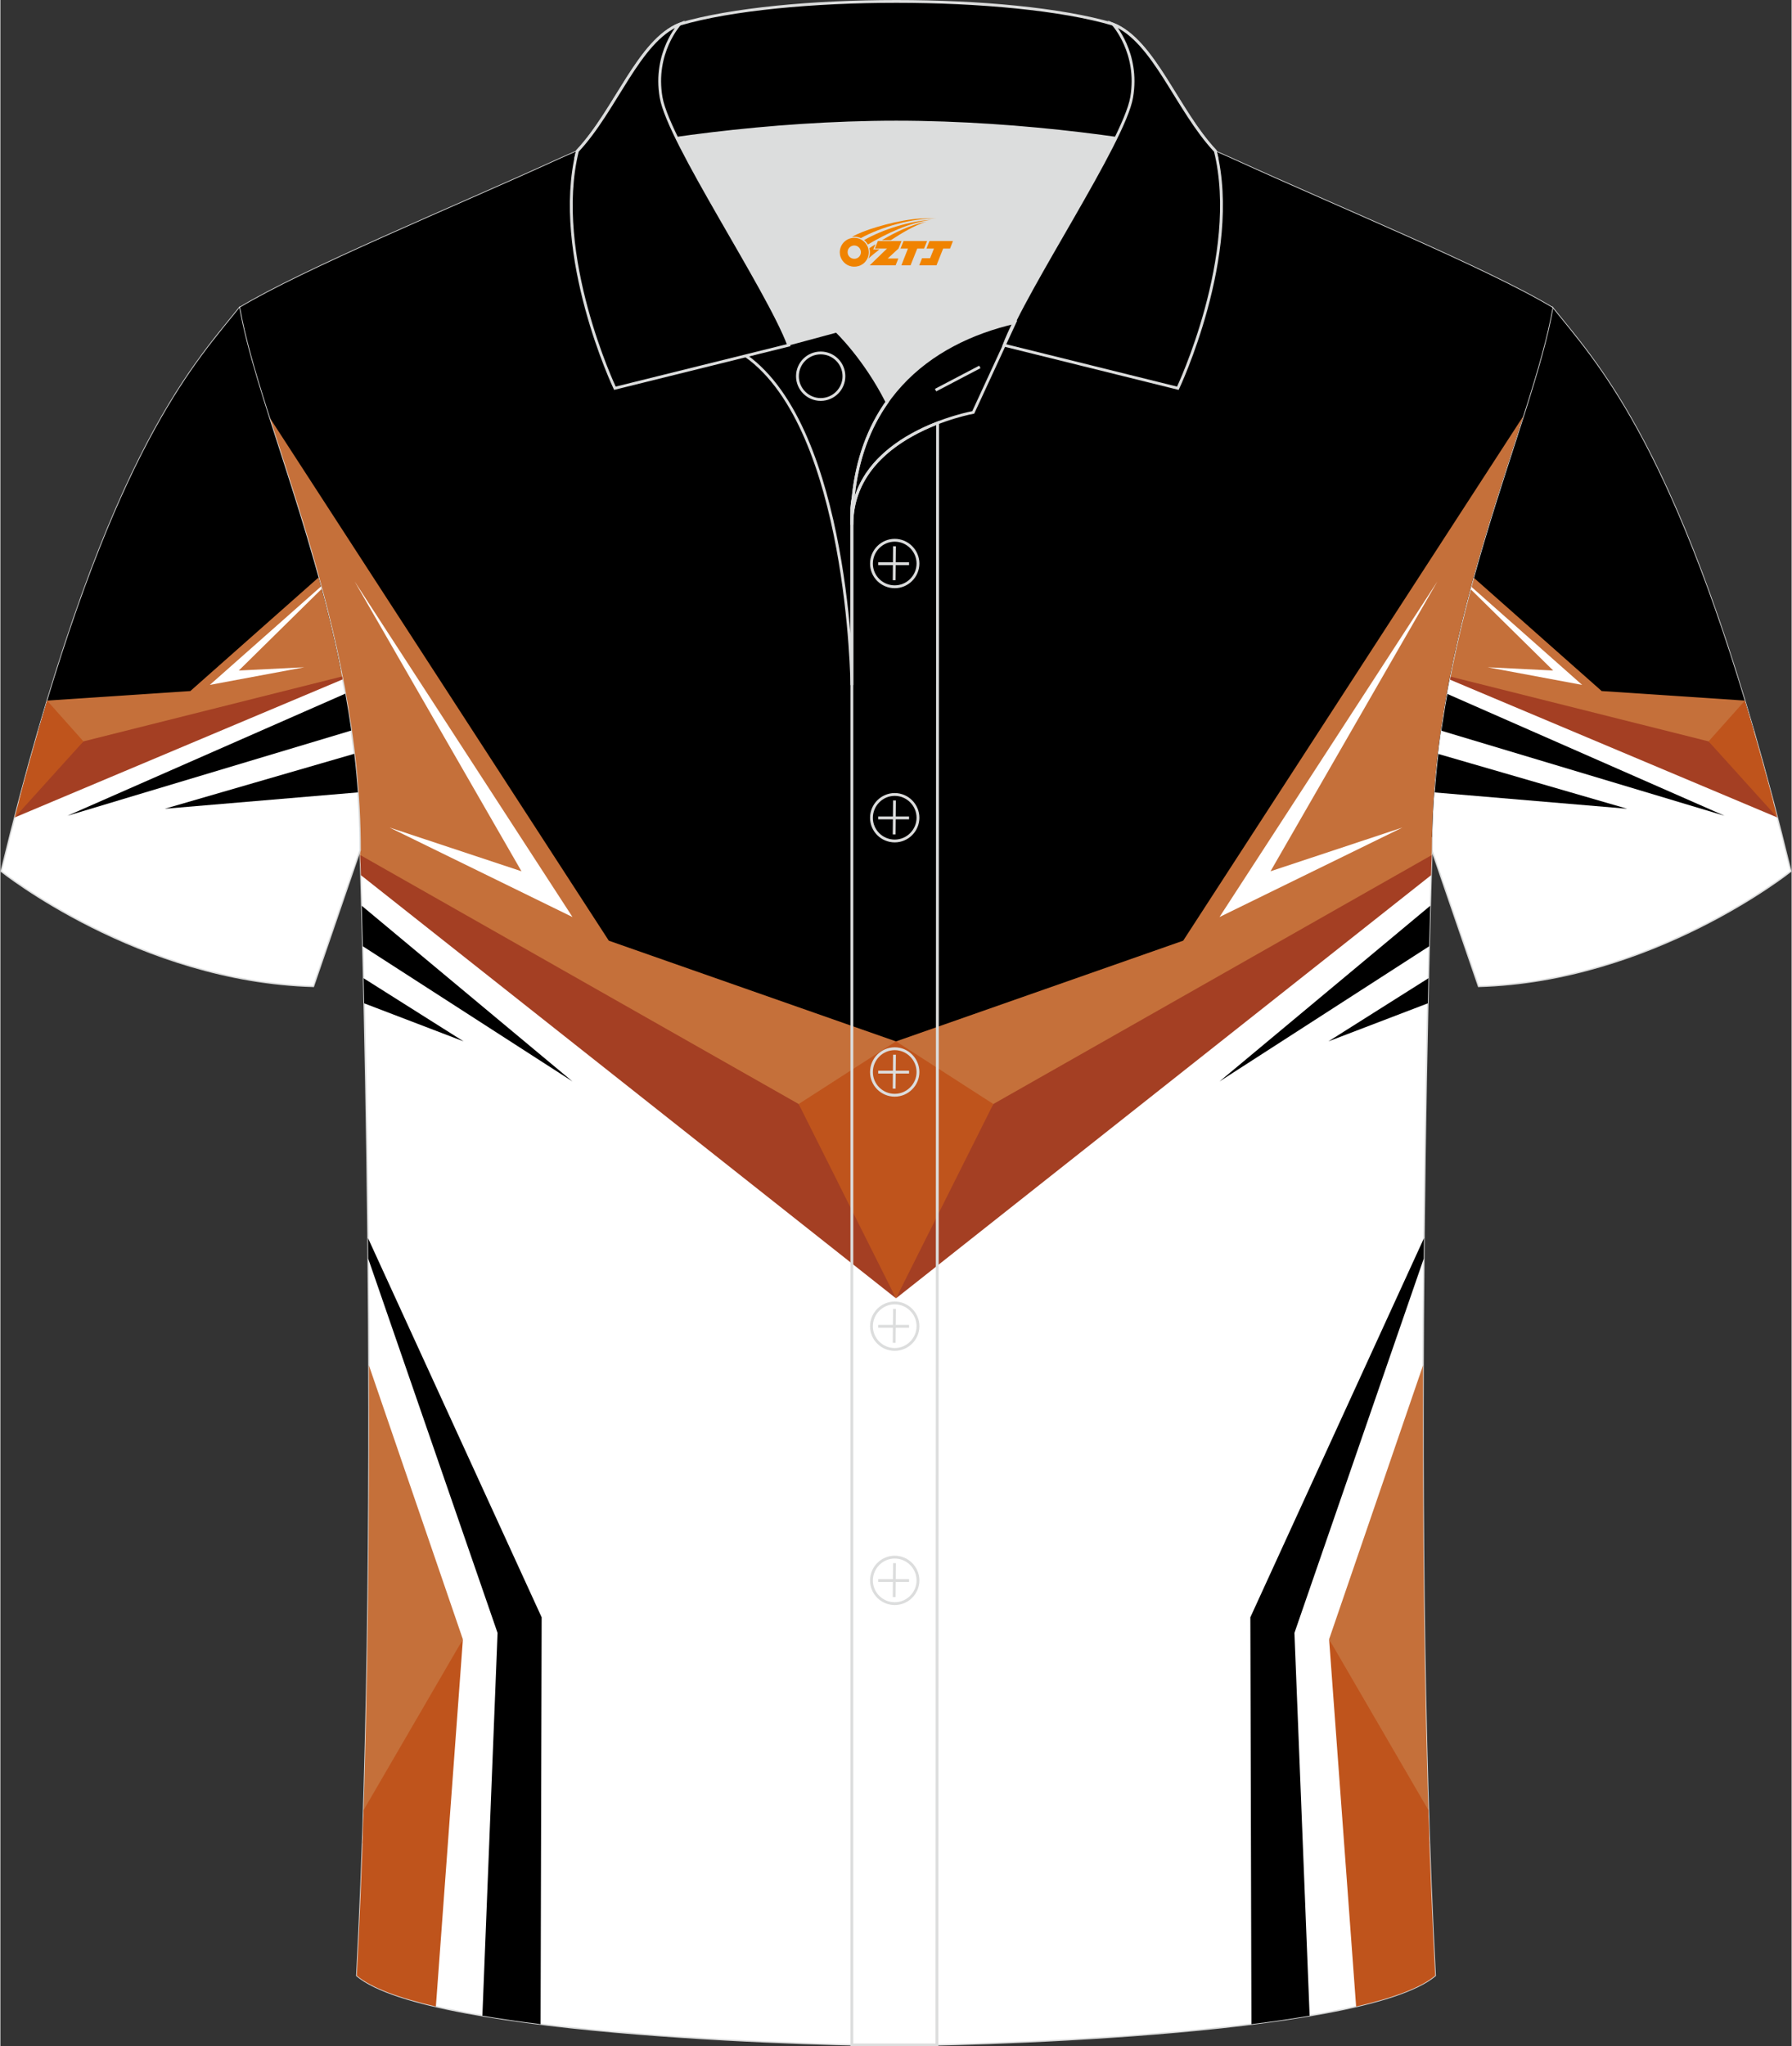 <?xml version="1.0" encoding="utf-8"?>
<!-- Generator: Adobe Illustrator 24.0.1, SVG Export Plug-In . SVG Version: 6.00 Build 0)  -->
<svg xmlns="http://www.w3.org/2000/svg" xmlns:xlink="http://www.w3.org/1999/xlink" version="1.1" id="图层_1" x="0px" y="0px" width="379.8px" height="433.5px" viewBox="0 0 379.84 433.73" enable-background="new 0 0 379.84 433.73" xml:space="preserve">
<rect x="0" y="0" width="379.84" height="433.73" fill="#333333" stroke="none"/>
<g>
	
		<path fill-rule="evenodd" clip-rule="evenodd" fill="#FFFFFF" stroke="#DCDDDD" stroke-width="0.3" stroke-miterlimit="22.926" d="   M329.15,65.23c10.24,12.8,29.36,32.42,50.52,119.44c0,0-29.19,23.38-66.21,24.4c0,0-7.16-20.82-9.9-28.84l0,0   C303.56,132.45,324.87,89.99,329.15,65.23z"/>
	<g>
		<path fill-rule="evenodd" clip-rule="evenodd" d="M365.61,172.9l-58.92-25.88c-0.46,2.58-0.89,5.19-1.26,7.82L365.61,172.9z"/>
		<path fill-rule="evenodd" clip-rule="evenodd" d="M344.98,171.42l-40.18-11.65c-0.32,2.7-0.58,5.43-0.78,8.18L344.98,171.42z"/>
		<path fill-rule="evenodd" clip-rule="evenodd" d="M307.64,142.09l64.1,12.88l0.06-0.06c-17.96-62.09-33.69-78.49-42.65-89.68    C326.05,83.15,314.04,110.33,307.64,142.09z"/>
		<path fill-rule="evenodd" clip-rule="evenodd" fill="#C5703A" d="M312.37,122.39l27.19,24.08l30.34,2.02    c1.98,6.55,3.99,13.65,6.02,21.35l-0.04,0.05l-68.56-26.18C308.74,136.35,310.49,129.23,312.37,122.39z"/>
		<polygon fill-rule="evenodd" clip-rule="evenodd" fill="#FFFFFF" points="315.38,141.43 335.42,145.17 311.85,124.31     311.71,124.82 329.28,142.12   "/>
		<polygon fill-rule="evenodd" clip-rule="evenodd" fill="#A43F23" points="362.23,157.14 369.49,163.54 376.81,173.27 307.26,144     307.38,143.38   "/>
		<path fill-rule="evenodd" clip-rule="evenodd" fill="#BF541C" d="M369.91,148.53l-7.68,8.61l14.58,16.13l0,0    C374.48,164.25,372.17,156.03,369.91,148.53z"/>
	</g>
	
		<path fill-rule="evenodd" clip-rule="evenodd" fill="#FFFFFF" stroke="#DCDDDD" stroke-width="0.3" stroke-miterlimit="22.926" d="   M76.28,180.24c0,0,4.68,137.15-0.7,238.51c15.6,13.14,104.62,14.84,114.34,14.81c9.72,0.03,98.74-1.67,114.34-14.82   c-5.38-101.36-0.7-238.51-0.7-238.51c0-47.79,21.31-90.25,25.59-115c-13.68-8.25-45.44-21.32-67.38-31.34   c-5.84-2.66-10.73-4.57-15.09-5.94l-113.56-0.01c-4.32,1.37-9.2,3.29-15.06,5.95c-21.94,10.02-53.7,23.09-67.37,31.34   C54.97,89.99,76.28,132.45,76.28,180.24z"/>
	<g>
		<g>
			<path fill-rule="evenodd" clip-rule="evenodd" d="M77.96,262.43l36.82,80.37l-0.23,86.23c-4.29-0.53-8.43-1.13-12.34-1.79     l3.22-81.13L78,266.77L77.96,262.43z"/>
			<path fill-rule="evenodd" clip-rule="evenodd" fill="#C5703A" d="M78.14,289.37l19.93,58.08l-21.28,43.29     C77.96,357.16,78.26,321.56,78.14,289.37z"/>
			<path fill-rule="evenodd" clip-rule="evenodd" fill="#BF541C" d="M77.03,383.65l21.05-36.2l-5.73,77.84     c-7.68-1.78-13.67-3.94-16.77-6.54C76.18,407.42,76.66,395.64,77.03,383.65z"/>
		</g>
		<g>
			<path fill-rule="evenodd" clip-rule="evenodd" d="M303.59,177.38l-113.67,57.57L76.25,177.38     c-0.82-46.62-21.37-87.89-25.56-112.15c13.67-8.25,45.43-21.32,67.37-31.34c5.86-2.66,10.74-4.58,15.06-5.95l113.56,0.01     c4.36,1.37,9.25,3.28,15.09,5.94c21.94,10.02,53.7,23.09,67.38,31.34C324.95,89.49,304.4,130.76,303.59,177.38z"/>
			<path fill-rule="evenodd" clip-rule="evenodd" fill="#C5703A" d="M322.94,88.2l-72.12,111.18l-60.9,21.35l-60.9-21.35     L56.89,88.19c7.8,24.48,19.38,56.82,19.38,92.05c0,0,0.03,0.96,0.09,2.73l113.55,84.82l113.55-84.82     c0.06-1.78,0.09-2.74,0.09-2.74C303.56,145,315.14,112.67,322.94,88.2z"/>
			<polygon fill-rule="evenodd" clip-rule="evenodd" fill="#FFFFFF" points="82.51,175.39 121.32,194.37 75.12,123.24 110.5,184.67         "/>
			<path fill-rule="evenodd" clip-rule="evenodd" d="M121.32,229.22l-44.69-37.24c0.07,2.51,0.15,5.38,0.23,8.59L121.32,229.22z"/>
			<path fill-rule="evenodd" clip-rule="evenodd" d="M98.22,220.72l-21.2-13.38c0.04,1.71,0.08,3.48,0.12,5.32L98.22,220.72z"/>
			<polygon fill-rule="evenodd" clip-rule="evenodd" fill="#FFFFFF" points="297.33,175.39 258.52,194.37 304.72,123.24      269.34,184.67    "/>
			<path fill-rule="evenodd" clip-rule="evenodd" d="M258.52,229.22l44.69-37.24c-0.07,2.51-0.15,5.38-0.23,8.59L258.52,229.22z"/>
			<path fill-rule="evenodd" clip-rule="evenodd" d="M281.62,220.72l21.2-13.38c-0.04,1.71-0.08,3.48-0.12,5.32L281.62,220.72z"/>
			<path fill-rule="evenodd" clip-rule="evenodd" fill="#A43F23" d="M210.56,234l-11.2,17.17l-9.44,24.02l113.47-89.69     c0.06-1.95,0.1-3.38,0.13-4.26L210.56,234z"/>
			<path fill-rule="evenodd" clip-rule="evenodd" fill="#A43F23" d="M169.28,234l11.2,17.17l9.44,24.02l-113.48-89.7     c-0.06-1.95-0.1-3.38-0.13-4.26L169.28,234z"/>
			<polygon fill-rule="evenodd" clip-rule="evenodd" fill="#BF541C" points="189.92,220.72 210.56,234 189.92,275.19 169.28,234         "/>
		</g>
		<g>
			<path fill-rule="evenodd" clip-rule="evenodd" d="M301.88,262.43l-36.82,80.37l0.23,86.23c4.29-0.53,8.43-1.13,12.34-1.79     l-3.22-81.13l27.42-79.34L301.88,262.43z"/>
			<path fill-rule="evenodd" clip-rule="evenodd" fill="#C5703A" d="M301.69,289.37l-19.93,58.08l21.28,43.29     C301.88,357.16,301.58,321.56,301.69,289.37z"/>
			<path fill-rule="evenodd" clip-rule="evenodd" fill="#BF541C" d="M302.81,383.65l-21.05-36.2l5.73,77.84     c7.68-1.78,13.67-3.94,16.77-6.55C303.66,407.41,303.18,395.63,302.81,383.65z"/>
		</g>
	</g>
	
		<path fill-rule="evenodd" clip-rule="evenodd" fill="#FFFFFF" stroke="#DCDDDD" stroke-width="0.3" stroke-miterlimit="22.926" d="   M50.69,65.23C40.45,78.03,21.33,97.65,0.17,184.67c0,0,29.19,23.38,66.21,24.4c0,0,7.16-20.82,9.9-28.84l0,0   C76.28,132.45,54.97,89.99,50.69,65.23z"/>
	<g>
		<path fill-rule="evenodd" clip-rule="evenodd" d="M14.23,172.9l58.92-25.88c0.46,2.58,0.89,5.19,1.26,7.82L14.23,172.9z"/>
		<path fill-rule="evenodd" clip-rule="evenodd" d="M34.86,171.42l40.18-11.65c0.32,2.7,0.58,5.43,0.78,8.18L34.86,171.42z"/>
		<path fill-rule="evenodd" clip-rule="evenodd" d="M72.2,142.09L8.1,154.97l-0.06-0.06C26,92.82,41.74,76.42,50.69,65.23    C53.79,83.15,65.8,110.33,72.2,142.09z"/>
		<path fill-rule="evenodd" clip-rule="evenodd" fill="#C5703A" d="M67.47,122.39l-27.19,24.08l-30.34,2.02    c-1.98,6.55-3.99,13.65-6.02,21.35l0.04,0.05l68.56-26.18C71.09,136.35,69.35,129.23,67.47,122.39z"/>
		<polygon fill-rule="evenodd" clip-rule="evenodd" fill="#FFFFFF" points="64.45,141.43 44.41,145.17 67.99,124.31 68.13,124.82     50.56,142.12   "/>
		<polygon fill-rule="evenodd" clip-rule="evenodd" fill="#A43F23" points="17.61,157.14 10.35,163.54 3.03,173.27 72.58,144     72.46,143.38   "/>
		<path fill-rule="evenodd" clip-rule="evenodd" fill="#BF541C" d="M9.93,148.53l7.68,8.61L3.03,173.27l0,0    C5.36,164.25,7.66,156.03,9.93,148.53z"/>
	</g>
	<path fill-rule="evenodd" clip-rule="evenodd" fill="#DCDDDD" d="M188.02,85.21c6.44-9.11,16.35-14.37,26.94-16.84   c5.24-10.64,16.09-27.82,21.62-39.14c-26.77-6.52-66.38-6.52-93.15,0c6.43,13.14,20,34.17,23.66,43.71l10.22-2.75   C177.3,70.19,183.3,75.86,188.02,85.21z"/>
	<path fill="none" stroke="#DCDDDD" stroke-width="0.6" stroke-miterlimit="10" d="M158.04,75.38l19.26-5.19c0,0,6,5.67,10.72,15.03   c-3.78,5.35-6.37,12.04-7.18,20.26c-0.14,0.74-0.24,1.47-0.28,2.18v3.57v33.98C180.56,145.2,180.03,90.95,158.04,75.38z"/>
	<path fill="none" stroke="#DCDDDD" stroke-width="0.6" stroke-miterlimit="10" d="M180.56,107.66v3.57c0-1.99,0.1-3.91,0.28-5.75   C180.69,106.22,180.6,106.95,180.56,107.66L180.56,107.66z M180.56,111.23v322.2h18.04l0.14-343.78   C191.14,92.58,180.56,98.89,180.56,111.23z"/>
	<path fill-rule="evenodd" clip-rule="evenodd" stroke="#DCDDDD" stroke-width="0.6" stroke-miterlimit="10" d="M122.08,33.21   c13.39-3.26,40.91-7.33,67.91-7.33s54.52,4.07,67.91,7.33l-0.28-1.2c-8.22-8.78-12.93-23.33-21.69-26.89C225,1.9,207.5,0.3,190,0.3   c-17.51,0-35.01,1.61-45.95,4.82c-8.77,3.57-13.47,18.11-21.69,26.89L122.08,33.21z"/>
	<path fill-rule="evenodd" clip-rule="evenodd" stroke="#DCDDDD" stroke-width="0.6" stroke-miterlimit="10" d="M144.05,5.12   c0,0-5.58,6.05-3.94,15.53c1.63,9.49,22.57,40.53,27.06,52.51l-36.86,9.13c0,0-13.39-28.22-7.95-50.28   C130.59,23.23,135.29,8.69,144.05,5.12z"/>
	<path fill-rule="evenodd" clip-rule="evenodd" stroke="#DCDDDD" stroke-width="0.6" stroke-miterlimit="10" d="M235.94,5.12   c0,0,5.58,6.05,3.95,15.53c-1.63,9.49-22.57,40.53-27.06,52.51l36.86,9.13c0,0,13.39-28.22,7.95-50.28   C249.41,23.23,244.7,8.69,235.94,5.12z"/>
	<path fill="none" stroke="#DCDDDD" stroke-width="0.6" stroke-miterlimit="10" d="M173.95,84.67c2.72,0,4.93-2.21,4.93-4.93   s-2.21-4.93-4.93-4.93c-2.72,0-4.93,2.21-4.93,4.93S171.24,84.67,173.95,84.67z"/>
	<path fill="none" stroke="#DCDDDD" stroke-width="0.6" stroke-miterlimit="10" d="M215.11,68.34l-8.81,19.07   c0,0-25.75,4.58-25.75,23.82C180.56,85.05,196.83,72.54,215.11,68.34z"/>
	
	<line fill="none" stroke="#DCDDDD" stroke-width="0.6" stroke-miterlimit="10" x1="207.7" y1="77.77" x2="198.31" y2="82.69"/>
	<g>
		<g>
			<path fill="none" stroke="#DCDDDD" stroke-width="0.6" stroke-miterlimit="10" d="M189.65,124.37c2.71,0,4.93-2.22,4.93-4.93     s-2.23-4.93-4.93-4.93c-2.71,0-4.93,2.22-4.93,4.93C184.7,122.16,186.92,124.37,189.65,124.37z"/>
			<line fill="none" stroke="#DCDDDD" stroke-width="0.6" stroke-miterlimit="10" x1="189.6" y1="115.78" x2="189.53" y2="122.98"/>
			
				<line fill="none" stroke="#DCDDDD" stroke-width="0.6" stroke-miterlimit="10" x1="186.15" y1="119.48" x2="192.69" y2="119.48"/>
		</g>
		<g>
			<path fill="none" stroke="#DCDDDD" stroke-width="0.6" stroke-miterlimit="10" d="M189.65,178.25c2.71,0,4.93-2.22,4.93-4.93     c0-2.71-2.23-4.93-4.93-4.93c-2.71,0-4.93,2.22-4.93,4.93C184.7,176.04,186.92,178.25,189.65,178.25z"/>
			<line fill="none" stroke="#DCDDDD" stroke-width="0.6" stroke-miterlimit="10" x1="189.6" y1="169.66" x2="189.53" y2="176.86"/>
			
				<line fill="none" stroke="#DCDDDD" stroke-width="0.6" stroke-miterlimit="10" x1="186.15" y1="173.36" x2="192.69" y2="173.36"/>
		</g>
		<g>
			<path fill="none" stroke="#DCDDDD" stroke-width="0.6" stroke-miterlimit="10" d="M189.65,232.14c2.71,0,4.93-2.22,4.93-4.93     c0-2.71-2.23-4.93-4.93-4.93c-2.71,0-4.93,2.22-4.93,4.93C184.7,229.92,186.92,232.14,189.65,232.14z"/>
			<line fill="none" stroke="#DCDDDD" stroke-width="0.6" stroke-miterlimit="10" x1="189.6" y1="223.55" x2="189.53" y2="230.74"/>
			
				<line fill="none" stroke="#DCDDDD" stroke-width="0.6" stroke-miterlimit="10" x1="186.15" y1="227.24" x2="192.69" y2="227.24"/>
		</g>
		<g>
			<path fill="none" stroke="#DCDDDD" stroke-width="0.6" stroke-miterlimit="10" d="M189.65,286.02c2.71,0,4.93-2.22,4.93-4.93     s-2.23-4.93-4.93-4.93c-2.71,0-4.93,2.22-4.93,4.93C184.7,283.8,186.92,286.02,189.65,286.02z"/>
			<line fill="none" stroke="#DCDDDD" stroke-width="0.6" stroke-miterlimit="10" x1="189.6" y1="277.43" x2="189.53" y2="284.62"/>
			
				<line fill="none" stroke="#DCDDDD" stroke-width="0.6" stroke-miterlimit="10" x1="186.15" y1="281.12" x2="192.69" y2="281.12"/>
		</g>
		<g>
			<path fill="none" stroke="#DCDDDD" stroke-width="0.6" stroke-miterlimit="10" d="M189.65,339.9c2.71,0,4.93-2.22,4.93-4.93     s-2.23-4.93-4.93-4.93c-2.71,0-4.93,2.22-4.93,4.93C184.7,337.68,186.92,339.9,189.65,339.9z"/>
			<line fill="none" stroke="#DCDDDD" stroke-width="0.6" stroke-miterlimit="10" x1="189.6" y1="331.31" x2="189.53" y2="338.5"/>
			<line fill="none" stroke="#DCDDDD" stroke-width="0.6" stroke-miterlimit="10" x1="186.15" y1="335" x2="192.69" y2="335"/>
		</g>
	</g>
</g>
<g id="图层_x0020_1">
	<path fill="#F08300" d="M178.18,54.49c0.416,1.136,1.472,1.984,2.752,2.032c0.144,0,0.304,0,0.448-0.016h0.016   c0.016,0,0.064,0,0.128-0.016c0.032,0,0.048-0.016,0.08-0.016c0.064-0.016,0.144-0.032,0.224-0.048c0.016,0,0.016,0,0.032,0   c0.192-0.048,0.4-0.112,0.576-0.208c0.192-0.096,0.4-0.224,0.608-0.384c0.672-0.56,1.104-1.408,1.104-2.352   c0-0.224-0.032-0.448-0.08-0.672l0,0C184.02,52.61,183.97,52.44,183.89,52.26C183.42,51.17,182.34,50.41,181.07,50.41C179.38,50.41,178,51.78,178,53.48C178,53.83,178.06,54.17,178.18,54.49L178.18,54.49L178.18,54.49z M182.48,53.51L182.48,53.51C182.45,54.29,181.79,54.89,181.01,54.85C180.22,54.82,179.63,54.17,179.66,53.38c0.032-0.784,0.688-1.376,1.472-1.344   C181.9,52.07,182.51,52.74,182.48,53.51L182.48,53.51z"/>
	<polygon fill="#F08300" points="196.51,51.09 ,195.87,52.68 ,194.43,52.68 ,193.01,56.23 ,191.06,56.23 ,192.46,52.68 ,190.88,52.68    ,191.52,51.09"/>
	<path fill="#F08300" d="M198.48,46.36c-1.008-0.096-3.024-0.144-5.056,0.112c-2.416,0.304-5.152,0.912-7.616,1.664   C183.76,48.74,181.89,49.46,180.54,50.23C180.74,50.2,180.93,50.18,181.12,50.18c0.48,0,0.944,0.112,1.36,0.288   C186.58,48.15,193.78,46.1,198.48,46.36L198.48,46.36L198.48,46.36z"/>
	<path fill="#F08300" d="M183.95,51.83c4-2.368,8.88-4.672,13.488-5.248c-4.608,0.288-10.224,2-14.288,4.304   C183.47,51.14,183.74,51.46,183.95,51.83C183.95,51.83,183.95,51.83,183.95,51.83z"/>
	<polygon fill="#F08300" points="202,51.09 ,201.38,52.68 ,199.92,52.68 ,198.51,56.23 ,198.05,56.23 ,196.54,56.23 ,194.85,56.23    ,195.44,54.73 ,197.15,54.73 ,197.97,52.68 ,196.38,52.68 ,197.02,51.09"/>
	<polygon fill="#F08300" points="191.09,51.09 ,190.45,52.68 ,188.16,54.79 ,190.42,54.79 ,189.84,56.23 ,184.35,56.23 ,188.02,52.68    ,185.44,52.68 ,186.08,51.09"/>
	<path fill="#F08300" d="M196.37,46.95c-3.376,0.752-6.464,2.192-9.424,3.952h1.888C191.26,49.33,193.6,47.9,196.37,46.95z    M185.57,51.77C184.94,52.15,184.88,52.2,184.27,52.61c0.064,0.256,0.112,0.544,0.112,0.816c0,0.496-0.112,0.976-0.32,1.392   c0.176-0.16,0.32-0.304,0.432-0.4c0.272-0.24,0.768-0.64,1.6-1.296l0.32-0.256H185.09l0,0L185.57,51.77L185.57,51.77L185.57,51.77z"/>
</g>
</svg>